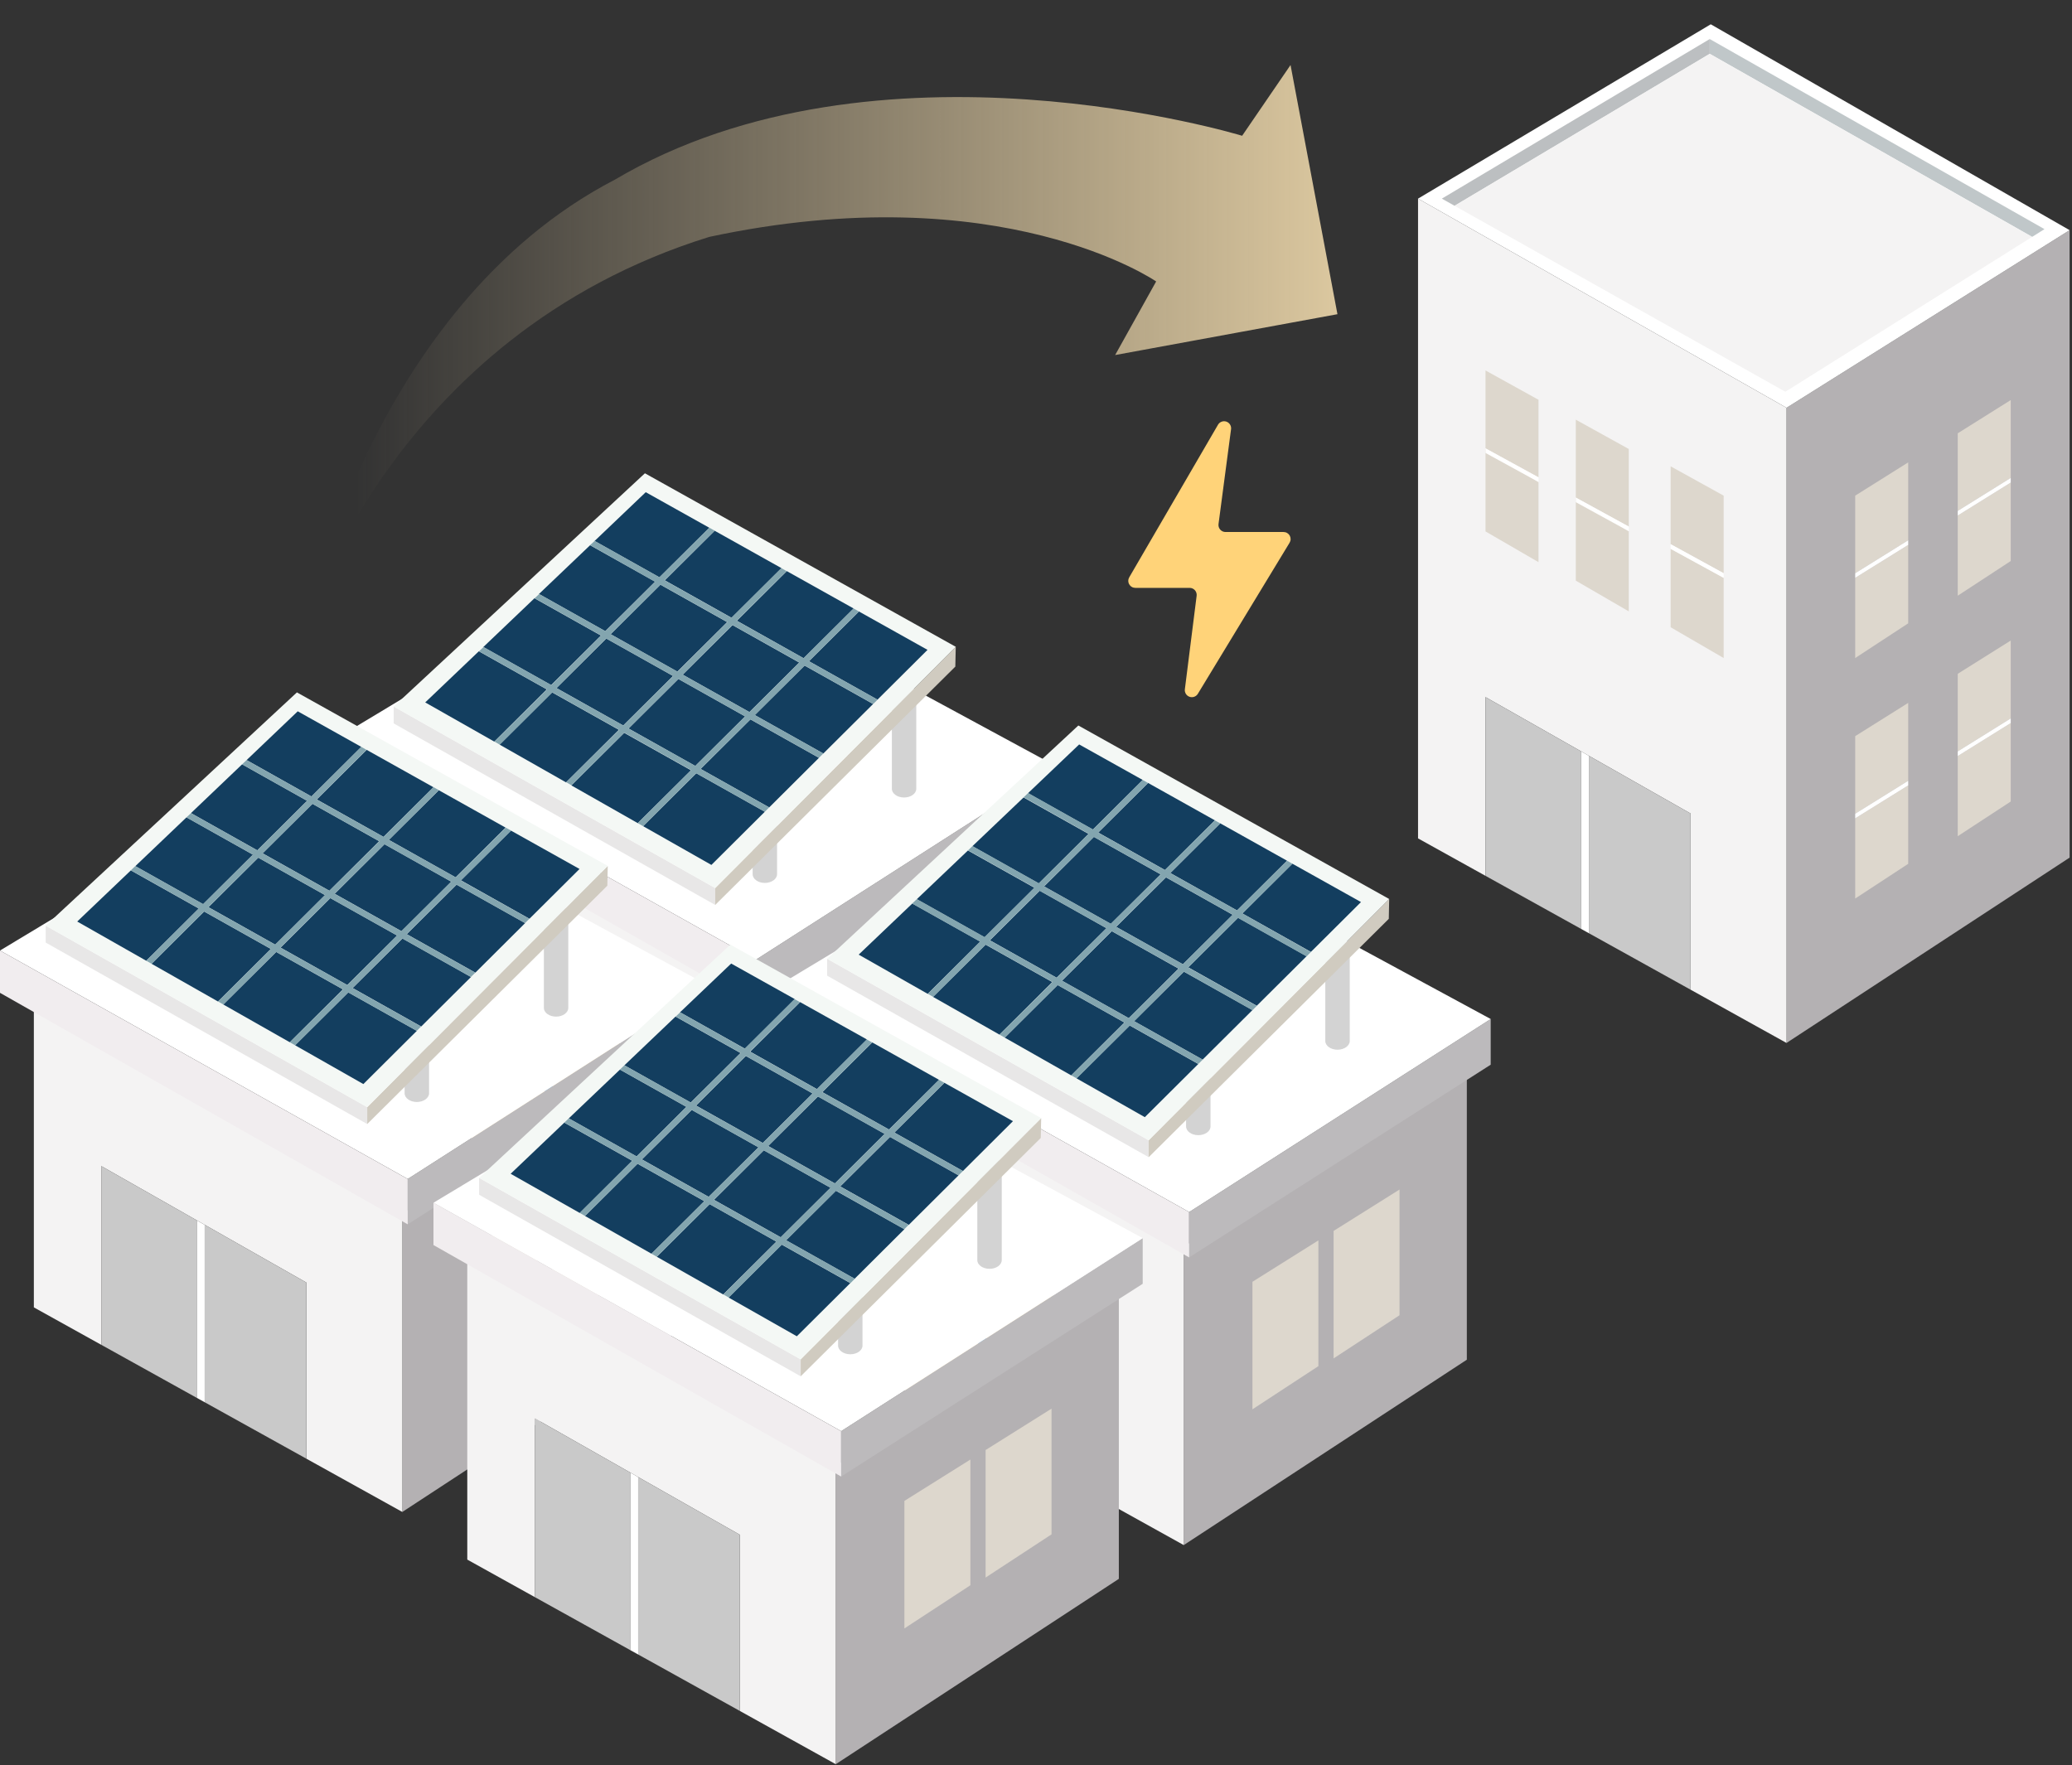 <svg width="527" height="449" viewBox="0 0 527 449" fill="none" xmlns="http://www.w3.org/2000/svg">
<rect x="0" y="0" width="527" height="449" fill="#333333" stroke="none"/>
<g clip-path="url(#clip0_158_159)">
<path d="M190.84 328.89V252.98L262.84 207.78V281.74L190.84 328.89Z" fill="#B4B1B3"/>
<path d="M208.3 294.36V261.92L225.08 251.39V283.37L208.3 294.36Z" fill="#DDD7CD"/>
<path d="M228.94 281.41V248.97L245.72 238.44V270.42L228.94 281.41Z" fill="#DDD7CD"/>
<path d="M268.9 206.69L192.21 255.72V244.17L268.9 195.06V206.69Z" fill="#BCBABC"/>
<path d="M88.51 186.06L166.06 139.37L268.9 195.06L192.21 244.17L88.51 186.06Z" fill="white"/>
<path d="M226.84 175.3V200.65C226.84 201.88 228.23 202.88 229.95 202.88C231.67 202.88 233.05 201.88 233.05 200.65V175.3H226.84Z" fill="#D3D3D3"/>
<path d="M191.43 207.27V222.39C191.43 223.62 192.82 224.61 194.53 224.61C196.24 224.61 197.64 223.61 197.64 222.39V207.27H191.43Z" fill="#D3D3D3"/>
<path d="M181.91 230.21V225.91L100.13 179.73V184.03L181.91 230.21Z" fill="#E8E7E7"/>
<path d="M243.09 164.54L181.91 225.91V230.21L242.98 169.58L243.09 164.54Z" fill="#D0CBC0"/>
<path d="M164.03 120.4L243.09 164.54L181.91 225.91L100.13 179.73L164.03 120.4Z" fill="#F4F8F5"/>
<path d="M140.43 176.14L127.07 189.43L143.97 199.03L157.4 185.66L140.43 176.14Z" fill="#133E5F"/>
<path d="M180.41 134.26L164.24 125.21L151.23 137.62L167.72 146.87L180.41 134.26Z" fill="#133E5F"/>
<path d="M121.79 165.68L108.15 178.69L125.72 188.66L139.07 175.38L121.79 165.68Z" fill="#133E5F"/>
<path d="M152.85 161.68L135.94 152.19L122.93 164.6L140.18 174.28L152.85 161.68Z" fill="#133E5F"/>
<path d="M158.76 186.43L145.32 199.8L162.21 209.4L175.74 195.95L158.76 186.43Z" fill="#133E5F"/>
<path d="M223.18 177.99L235.91 165.32L218.47 155.56L205.75 168.21L223.18 177.99Z" fill="#133E5F"/>
<path d="M204.39 167.45L217.11 154.79L200.12 145.29L187.42 157.92L204.39 167.45Z" fill="#133E5F"/>
<path d="M186.06 157.16L198.76 144.53L181.77 135.02L169.09 147.64L186.06 157.16Z" fill="#133E5F"/>
<path d="M166.62 147.97L150.09 138.7L137.08 151.11L153.95 160.57L166.62 147.97Z" fill="#133E5F"/>
<path d="M159.87 185.33L176.84 194.85L189.51 182.25L172.54 172.72L159.87 185.33Z" fill="#133E5F"/>
<path d="M173.64 171.63L190.61 181.15L203.28 168.55L186.31 159.02L173.64 171.63Z" fill="#133E5F"/>
<path d="M154.21 162.44L141.54 175.04L158.51 184.56L171.18 171.96L154.21 162.44Z" fill="#133E5F"/>
<path d="M178.2 195.61L195.64 205.4L208.3 192.79L190.87 183.01L178.2 195.61Z" fill="#133E5F"/>
<path d="M163.57 210.17L180.94 220.03L194.53 206.5L177.09 196.71L163.57 210.17Z" fill="#133E5F"/>
<path d="M191.97 181.91L209.41 191.69L222.07 179.09L204.64 169.31L191.97 181.91Z" fill="#133E5F"/>
<path d="M184.95 158.26L167.98 148.74L155.31 161.34L172.28 170.86L184.95 158.26Z" fill="#133E5F"/>
<path d="M205.75 168.21L218.47 155.56L217.11 154.79L204.39 167.45L187.39 157.92L200.09 145.29L198.73 144.53L186.03 157.16L169.03 147.64L181.77 135L180.41 134.24L167.73 146.85L151.23 137.6L150.09 138.68L166.62 148L154 160.58L137.13 151.11L135.99 152.19L152.9 161.68L140.23 174.28L122.98 164.6L121.84 165.68L139.12 175.38L125.76 188.66L127.12 189.43L140.48 176.14L157.48 185.66L144 199L145.36 199.77L158.8 186.4L175.8 195.92L162.21 209.4L163.57 210.17L177.09 196.71L194.53 206.5L195.64 205.4L178.2 195.61L190.87 183L208.3 192.78L209.41 191.68L192 181.91L204.67 169.31L222.1 179.09L223.21 177.99L205.75 168.21ZM168 148.74L185 158.26L172.33 170.86L155.33 161.34L168 148.74ZM158.53 184.56L141.53 175.04L154.2 162.44L171.2 171.96L158.53 184.56ZM176.86 194.85L159.86 185.33L172.53 172.72L189.53 182.25L176.86 194.85ZM190.63 181.15L173.63 171.62L186.31 159L203.31 168.53L190.63 181.15Z" fill="#83A5AF"/>
<path d="M190.84 252.98L97.12 199.76V276.85L114.29 286.38V240.91L138.58 254.71L140.58 255.84L166.44 270.52V315.34L190.84 328.89V252.98Z" fill="#F4F3F3"/>
<path d="M138.58 254.71L114.29 240.91V286.38L138.58 299.87V254.71Z" fill="#E6D1A6"/>
<path d="M140.58 255.84V300.98L166.44 315.34V270.52L140.58 255.84Z" fill="#E6D1A6"/>
<path d="M140.58 300.98V255.84L138.58 254.71V299.87L140.58 300.98Z" fill="#4F8DB7"/>
<path d="M88.51 186.06V196.82L192.21 255.72V244.17L88.51 186.06Z" fill="#F1EDEF"/>
<path d="M301.08 393.06V317.14L373.08 271.95V345.9L301.08 393.06Z" fill="#B4B1B3"/>
<path d="M318.55 358.52V326.08L335.32 315.55V347.54L318.55 358.52Z" fill="#DDD7CD"/>
<path d="M339.19 345.57V313.14L355.96 302.61V334.59L339.19 345.57Z" fill="#DDD7CD"/>
<path d="M379.15 270.85L302.45 319.88V308.34L379.15 259.23V270.85Z" fill="#BCBABC"/>
<path d="M198.76 250.23L276.3 203.53L379.15 259.23L302.45 308.34L198.76 250.23Z" fill="white"/>
<path d="M337.08 239.47V264.82C337.08 266.05 338.48 267.04 340.19 267.04C341.9 267.04 343.3 266.04 343.3 264.82V239.47H337.08Z" fill="#D3D3D3"/>
<path d="M301.67 271.43V286.55C301.67 287.78 303.06 288.78 304.78 288.78C306.5 288.78 307.89 287.78 307.89 286.55V271.43H301.67Z" fill="#D3D3D3"/>
<path d="M292.16 294.38V290.07L210.38 243.9V248.2L292.16 294.38Z" fill="#E8E7E7"/>
<path d="M353.33 228.7L292.16 290.07V294.38L353.23 233.75L353.33 228.7Z" fill="#D0CBC0"/>
<path d="M274.27 184.56L353.33 228.7L292.16 290.07L210.38 243.9L274.27 184.56Z" fill="#F4F8F5"/>
<path d="M250.68 240.31L237.31 253.6L254.21 263.2L267.65 249.83L250.68 240.31Z" fill="#133E5F"/>
<path d="M290.65 198.42L274.48 189.38L261.47 201.78L277.97 211.04L290.65 198.42Z" fill="#133E5F"/>
<path d="M232.04 229.85L218.4 242.85L235.96 252.83L249.32 239.54L232.04 229.85Z" fill="#133E5F"/>
<path d="M263.09 225.84L246.19 216.36L233.17 228.76L250.42 238.44L263.09 225.84Z" fill="#133E5F"/>
<path d="M269.01 250.59L255.56 263.97L272.46 273.57L285.98 260.12L269.01 250.59Z" fill="#133E5F"/>
<path d="M333.42 242.16L346.16 229.48L328.71 219.72L315.99 232.38L333.42 242.16Z" fill="#133E5F"/>
<path d="M314.63 231.61L327.35 218.96L310.36 209.45L297.66 222.09L314.63 231.61Z" fill="#133E5F"/>
<path d="M296.3 221.33L309 208.69L292.01 199.18L279.33 211.8L296.3 221.33Z" fill="#133E5F"/>
<path d="M276.86 212.14L260.34 202.87L247.32 215.27L264.2 224.74L276.86 212.14Z" fill="#133E5F"/>
<path d="M270.11 249.49L287.09 259.02L299.75 246.41L282.78 236.89L270.11 249.49Z" fill="#133E5F"/>
<path d="M283.89 235.79L300.86 245.31L313.53 232.71L296.56 223.19L283.89 235.79Z" fill="#133E5F"/>
<path d="M264.45 226.6L251.78 239.21L268.75 248.73L281.42 236.13L264.45 226.6Z" fill="#133E5F"/>
<path d="M288.44 259.78L305.88 269.56L318.55 256.96L301.11 247.18L288.44 259.78Z" fill="#133E5F"/>
<path d="M273.81 274.33L291.18 284.2L304.78 270.67L287.34 260.88L273.81 274.33Z" fill="#133E5F"/>
<path d="M302.22 246.08L319.65 255.86L332.32 243.26L314.89 233.47L302.22 246.08Z" fill="#133E5F"/>
<path d="M295.2 222.43L278.22 212.9L265.56 225.5L282.53 235.03L295.2 222.43Z" fill="#133E5F"/>
<path d="M316 232.38L328.72 219.72L327.36 218.96L314.64 231.61L297.64 222.09L310.34 209.45L308.98 208.69L296.28 221.33L279.28 211.8L292 199.18L290.64 198.42L278 211L261.5 201.74L260.37 202.82L276.89 212.1L264.23 224.7L247.35 215.23L246.22 216.32L263.12 225.8L250.45 238.4L233.2 228.72L232 229.85L249.28 239.54L236 252.83L237.35 253.6L250.72 240.31L267.72 249.83L254.21 263.2L255.56 263.97L269 250.59L286 260.12L272.48 273.57L273.83 274.33L287.36 260.88L304.8 270.66L305.91 269.56L288.47 259.78L301.13 247.18L318.55 257L319.65 255.9L302.22 246.12L314.89 233.52L332.32 243.3L333.42 242.2L316 232.38ZM278.22 212.9L295.22 222.43L282.53 235L265.53 225.47L278.22 212.9ZM268.75 248.73L251.75 239.21L264.42 226.6L281.42 236.13L268.75 248.73ZM287.09 259L270.09 249.47L282.76 236.87L299.76 246.39L287.09 259ZM300.86 245.29L283.86 235.77L296.53 223.17L313.53 232.69L300.86 245.29Z" fill="#83A5AF"/>
<path d="M301.08 317.14L207.37 263.93V341.01L224.53 350.54V305.08L248.82 318.87L250.82 320.01L276.68 334.69V379.5L301.08 393.06V317.14Z" fill="#F4F3F3"/>
<path d="M248.82 318.87L224.53 305.08V350.54L248.82 364.04V318.87Z" fill="#E6D1A6"/>
<path d="M250.82 320.01V365.14L276.68 379.5V334.69L250.82 320.01Z" fill="#E6D1A6"/>
<path d="M250.82 365.14V320.01L248.82 318.87V364.04L250.82 365.14Z" fill="#4F8DB7"/>
<path d="M198.76 250.23V260.99L302.45 319.88V308.34L198.76 250.23Z" fill="#F1EDEF"/>
<path d="M102.33 384.63V308.72L174.33 263.52V337.48L102.33 384.63Z" fill="#B4B1B3"/>
<path d="M119.79 350.1V317.66L136.56 307.13V339.11L119.79 350.1Z" fill="#DDD7CD"/>
<path d="M140.43 337.15V304.71L157.21 294.18V326.17L140.43 337.15Z" fill="#DDD7CD"/>
<path d="M180.39 262.43L103.7 311.46V299.92L180.39 250.81V262.43Z" fill="#BCBABC"/>
<path d="M0 241.81L77.54 195.11L180.39 250.81L103.7 299.92L0 241.81Z" fill="white"/>
<path d="M138.33 231.05V256.4C138.33 257.62 139.72 258.62 141.43 258.62C143.14 258.62 144.54 257.62 144.54 256.4V231.05H138.33Z" fill="#D3D3D3"/>
<path d="M102.91 263V278.12C102.91 279.35 104.31 280.34 106.02 280.34C107.73 280.34 109.13 279.34 109.13 278.12V263H102.91Z" fill="#D3D3D3"/>
<path d="M93.4 285.95V281.65L11.62 235.47V239.78L93.4 285.95Z" fill="#E8E7E7"/>
<path d="M154.58 220.28L93.4 281.65V285.95L154.47 225.32L154.58 220.28Z" fill="#D0CBC0"/>
<path d="M75.52 176.14L154.58 220.28L93.4 281.65L11.62 235.47L75.52 176.14Z" fill="#F4F8F5"/>
<path d="M51.92 231.88L38.55 245.18L55.45 254.78L68.89 241.41L51.92 231.88Z" fill="#133E5F"/>
<path d="M91.89 190L75.73 180.95L62.72 193.36L79.21 202.62L91.89 190Z" fill="#133E5F"/>
<path d="M33.28 221.42L19.64 234.43L37.2 244.41L50.56 231.12L33.28 221.42Z" fill="#133E5F"/>
<path d="M64.33 217.42L47.43 207.93L34.42 220.34L51.66 230.02L64.33 217.42Z" fill="#133E5F"/>
<path d="M70.25 242.17L56.8 255.54L73.7 265.14L87.22 251.69L70.25 242.17Z" fill="#133E5F"/>
<path d="M134.66 233.73L147.4 221.06L129.96 211.3L117.23 223.95L134.66 233.73Z" fill="#133E5F"/>
<path d="M115.88 223.19L128.59 210.54L111.61 201.03L98.9 213.66L115.88 223.19Z" fill="#133E5F"/>
<path d="M97.54 212.9L110.25 200.27L93.26 190.76L80.57 203.38L97.54 212.9Z" fill="#133E5F"/>
<path d="M78.11 203.72L61.58 194.44L48.57 206.85L65.44 216.32L78.11 203.72Z" fill="#133E5F"/>
<path d="M71.36 241.07L88.33 250.59L101 237.99L84.02 228.47L71.36 241.07Z" fill="#133E5F"/>
<path d="M85.13 227.37L102.1 236.89L114.77 224.29L97.8 214.76L85.13 227.37Z" fill="#133E5F"/>
<path d="M65.69 218.18L53.02 230.78L70 240.31L82.66 227.7L65.69 218.18Z" fill="#133E5F"/>
<path d="M89.69 251.35L107.13 261.14L119.79 248.54L102.36 238.75L89.69 251.35Z" fill="#133E5F"/>
<path d="M75.06 265.91L92.42 275.78L106.02 262.24L88.58 252.46L75.06 265.91Z" fill="#133E5F"/>
<path d="M103.46 237.65L120.9 247.44L133.56 234.83L116.13 225.05L103.46 237.65Z" fill="#133E5F"/>
<path d="M96.44 214L79.47 204.48L66.8 217.08L83.77 226.6L96.44 214Z" fill="#133E5F"/>
<path d="M117.23 224L130 211.3L128.63 210.54L115.91 223.19L98.91 213.67L111.61 201L110.25 200.24L97.54 212.9L80.54 203.38L93.23 190.76L91.9 190L79.21 202.62L62.71 193.36L61.58 194.44L78.11 203.72L65.44 216.32L48.57 206.85L47.43 207.93L64.33 217.42L51.67 230L34.42 220.32L33.28 221.4L50.56 231.1L37.2 244.41L38.56 245.18L51.92 231.88L68.92 241.41L55.45 254.77L56.81 255.54L70.25 242.17L87.25 251.69L73.7 265.14L75.05 265.91L88.58 252.46L106 262.24L107.11 261.14L89.67 251.36L102.34 238.75L119.77 248.54L120.88 247.44L103.44 237.65L116.11 225.05L133.54 234.83L134.64 233.73L117.23 224ZM79.47 204.48L96.47 214L83.77 226.6L66.77 217.08L79.47 204.48ZM70 240.31L53 230.78L65.67 218.18L82.67 227.7L70 240.31ZM88.33 250.59L71.33 241.07L84 228.47L101 238L88.33 250.59ZM102.1 236.89L85.1 227.37L97.77 214.77L114.77 224.29L102.1 236.89Z" fill="#83A5AF"/>
<path d="M102.33 308.72L8.61 255.5V332.59L25.77 342.12V296.65L50.06 310.45L52.06 311.58L77.92 326.27V371.08L102.33 384.63V308.72Z" fill="#F4F3F3"/>
<path d="M50.06 310.45L25.77 296.65V342.12L50.06 355.61V310.45Z" fill="#C9C9C9"/>
<path d="M52.06 311.58V356.72L77.92 371.08V326.27L52.06 311.58Z" fill="#C9C9C9"/>
<path d="M52.06 356.72V311.58L50.06 310.45V355.61L52.06 356.72Z" fill="white"/>
<path d="M0 241.81V252.57L103.7 311.46V299.92L0 241.81Z" fill="#F1EDEF"/>
<path d="M212.57 448.8V372.88L284.57 327.69V401.65L212.57 448.8Z" fill="#B4B1B3"/>
<path d="M230.03 414.26V381.82L246.81 371.3V403.28L230.03 414.26Z" fill="#DDD7CD"/>
<path d="M250.68 401.32V368.88L267.45 358.35V390.33L250.68 401.32Z" fill="#DDD7CD"/>
<path d="M290.64 326.59L213.94 375.62V364.08L290.64 314.97V326.59Z" fill="#BCBABC"/>
<path d="M110.25 305.97L187.79 259.28L290.64 314.97L213.94 364.08L110.25 305.97Z" fill="white"/>
<path d="M248.57 295.21V320.56C248.57 321.79 249.96 322.78 251.68 322.78C253.4 322.78 254.79 321.78 254.79 320.56V295.21H248.57Z" fill="#D3D3D3"/>
<path d="M213.16 327.18V342.3C213.16 343.52 214.55 344.52 216.27 344.52C217.99 344.52 219.37 343.52 219.37 342.3V327.18H213.16Z" fill="#D3D3D3"/>
<path d="M203.65 350.12V345.81L121.86 299.64V303.94L203.65 350.12Z" fill="#E8E7E7"/>
<path d="M264.82 284.44L203.65 345.81V350.12L264.71 289.49L264.82 284.44Z" fill="#D0CBC0"/>
<path d="M185.76 240.31L264.82 284.44L203.65 345.81L121.86 299.64L185.76 240.31Z" fill="#F4F8F5"/>
<path d="M162.16 296.05L148.8 309.34L165.7 318.94L179.14 305.57L162.16 296.05Z" fill="#133E5F"/>
<path d="M202.14 254.16L185.97 245.12L172.96 257.52L189.46 266.78L202.14 254.16Z" fill="#133E5F"/>
<path d="M143.53 285.59L129.88 298.6L147.45 308.57L160.8 295.29L143.53 285.59Z" fill="#133E5F"/>
<path d="M174.58 281.58L157.68 272.1L144.66 284.51L161.91 294.19L174.58 281.58Z" fill="#133E5F"/>
<path d="M180.5 306.33L167.05 319.71L183.95 329.31L197.47 315.86L180.5 306.33Z" fill="#133E5F"/>
<path d="M244.91 297.9L257.64 285.22L240.2 275.46L227.48 288.12L244.91 297.9Z" fill="#133E5F"/>
<path d="M226.12 287.35L238.84 274.7L221.85 265.19L209.15 277.83L226.12 287.35Z" fill="#133E5F"/>
<path d="M207.79 277.07L220.49 264.43L203.5 254.93L190.82 267.54L207.79 277.07Z" fill="#133E5F"/>
<path d="M188.35 267.88L171.82 258.61L158.81 271.01L175.68 280.48L188.35 267.88Z" fill="#133E5F"/>
<path d="M181.6 305.23L198.57 314.76L211.24 302.16L194.27 292.63L181.6 305.23Z" fill="#133E5F"/>
<path d="M195.38 291.53L212.35 301.06L225.01 288.45L208.04 278.93L195.38 291.53Z" fill="#133E5F"/>
<path d="M175.94 282.35L163.27 294.95L180.24 304.47L192.91 291.87L175.94 282.35Z" fill="#133E5F"/>
<path d="M199.93 315.52L217.37 325.31L230.03 312.7L212.6 302.92L199.93 315.52Z" fill="#133E5F"/>
<path d="M185.3 330.08L202.67 339.94L216.27 326.41L198.83 316.62L185.3 330.08Z" fill="#133E5F"/>
<path d="M213.71 301.82L231.14 311.6L243.8 299L226.37 289.22L213.71 301.82Z" fill="#133E5F"/>
<path d="M206.68 278.17L189.71 268.64L177.04 281.25L194.01 290.77L206.68 278.17Z" fill="#133E5F"/>
<path d="M227.48 288.12L240.2 275.46L238.84 274.7L226.12 287.35L209.12 277.83L221.82 265.19L220.46 264.43L207.76 277.07L190.76 267.54L203.44 254.93L202.08 254.16L189.4 266.78L173 257.52L171.86 258.61L188.39 267.88L175.72 280.48L158.81 271L157.67 272.09L174.58 281.57L161.91 294.17L144.66 284.5L143.53 285.58L160.8 295.27L147.45 308.56L148.8 309.33L162.16 296.04L179.16 305.56L165.7 318.94L167.05 319.71L180.5 306.33L197.5 315.86L184 329.31L185.35 330.08L198.88 316.62L216.32 326.41L217.42 325.31L199.98 315.52L212.65 302.92L230 312.7L231.1 311.6L213.67 301.82L226.33 289.22L243.8 299L244.91 297.9L227.48 288.12ZM189.71 268.64L206.71 278.17L194 290.77L177 281.25L189.71 268.64ZM180.24 304.47L163.24 294.95L175.91 282.35L192.91 291.87L180.24 304.47ZM198.57 314.76L181.57 305.23L194.24 292.63L211.24 302.16L198.57 314.76ZM212.35 301.06L195.35 291.53L208 278.93L225 288.45L212.35 301.06Z" fill="#83A5AF"/>
<path d="M212.57 372.88L118.85 319.67V396.75L136.02 406.29V360.82L160.31 374.61L162.31 375.75L188.17 390.43V435.25L212.57 448.8V372.88Z" fill="#F4F3F3"/>
<path d="M160.31 374.61L136.02 360.82V406.29L160.31 419.78V374.61Z" fill="#C9C9C9"/>
<path d="M162.31 375.75V420.89L188.17 435.25V390.43L162.31 375.75Z" fill="#C9C9C9"/>
<path d="M162.31 420.89V375.75L160.31 374.61V419.78L162.31 420.89Z" fill="white"/>
<path d="M110.25 305.97V316.73L213.94 375.62V364.08L110.25 305.97Z" fill="#F1EDEF"/>
<path d="M454.39 265.32V103.74L526.39 58.55V218.17L454.39 265.32Z" fill="#B4B1B3"/>
<path d="M454.39 103.74L360.67 50.53V213.28L377.83 222.81V177.34L402.13 191.13L404.13 192.27L429.99 206.95V251.77L454.39 265.32V103.74Z" fill="#F4F3F3"/>
<path d="M402.13 191.13L377.83 177.34V222.81L402.13 236.3V191.13Z" fill="#C9C9C9"/>
<path d="M404.13 192.27V237.41L429.99 251.77V206.95L404.13 192.27Z" fill="#C9C9C9"/>
<path d="M404.13 237.41V192.27L402.13 191.13V236.3L404.13 237.41Z" fill="white"/>
<path d="M360.67 50.53L435.12 6.18L526.39 58.55L454.39 103.74L360.67 50.53Z" fill="white"/>
<path d="M485.34 117.63L471.86 126.09V145.83L485.34 137.44V117.63Z" fill="#DDD7CD"/>
<path d="M471.86 147V167.4L485.34 158.57V138.62L471.86 147Z" fill="#DDD7CD"/>
<path d="M485.34 137.44L471.86 145.83V147L485.34 138.62V137.44Z" fill="white"/>
<path d="M511.42 101.77L497.94 110.23V129.97L511.42 121.58V101.77Z" fill="#DDD7CD"/>
<path d="M497.94 131.15V151.54L511.42 142.72V122.76L497.94 131.15Z" fill="#DDD7CD"/>
<path d="M511.42 121.58L497.94 129.97V131.15L511.42 122.76V121.58Z" fill="white"/>
<path d="M424.92 118.63L438.4 126.09V145.83L424.92 138.44V118.63Z" fill="#DDD7CD"/>
<path d="M438.4 147V167.4L424.92 159.57V139.62L438.4 147Z" fill="#DDD7CD"/>
<path d="M424.92 138.44L438.4 145.83V147L424.92 139.62V138.44Z" fill="white"/>
<path d="M400.79 106.76L414.27 114.22V133.96L400.79 126.58V106.76Z" fill="#DDD7CD"/>
<path d="M414.27 135.14V155.53L400.79 147.71V126.75L414.27 135.14Z" fill="#DDD7CD"/>
<path d="M400.79 126.58L414.27 133.96V135.14L400.79 127.75V126.58Z" fill="white"/>
<path d="M377.83 94.24L391.31 101.7V121.44L377.83 114.06V94.24Z" fill="#DDD7CD"/>
<path d="M391.31 122.62V143.01L377.83 135.19V114.23L391.31 122.62Z" fill="#DDD7CD"/>
<path d="M377.83 114.06L391.31 121.44V122.62L377.83 115.23V114.06Z" fill="white"/>
<path d="M485.34 178.81L471.86 187.27V207.01L485.34 198.62V178.81Z" fill="#DDD7CD"/>
<path d="M471.86 208.18V228.58L485.34 219.75V199.8L471.86 208.18Z" fill="#DDD7CD"/>
<path d="M485.34 198.62L471.86 207.01V208.18L485.34 199.8V198.62Z" fill="white"/>
<path d="M511.42 162.95L497.94 171.41V191.15L511.42 182.76V162.95Z" fill="#DDD7CD"/>
<path d="M497.94 192.33V212.72L511.42 203.9V183.94L497.94 192.33Z" fill="#DDD7CD"/>
<path d="M511.42 182.76L497.94 191.15V192.33L511.42 183.94V182.76Z" fill="white"/>
<path d="M516.86 60.26L520 58.29L434.86 9.93V13.69L516.86 60.26Z" fill="#C0C7C9"/>
<path d="M434.86 9.93L366.72 50.53L369.96 52.35L434.86 13.69V9.93Z" fill="#BCBFC1"/>
<path d="M516.86 60.26L434.86 13.69V13.99V13.69L369.96 52.35L454.09 99.66L516.86 60.26Z" fill="#F4F3F3"/>
<path d="M77.3 160.58C77.3 160.58 93.77 78.2 156.36 45.72C223.16 6.18 315.93 34.54 315.93 34.54L328.24 16.54L340.17 79.93L283.63 90.32L294.06 71.6C294.06 71.6 254.69 44.37 180.41 60.26C98.9 85.55 77.3 160.58 77.3 160.58Z" fill="url(#paint0_linear_158_159)"/>
<path d="M309.82 108L287.24 146.82C287.073 147.091 286.981 147.401 286.974 147.72C286.966 148.038 287.044 148.352 287.199 148.631C287.354 148.909 287.58 149.141 287.855 149.302C288.129 149.464 288.441 149.549 288.76 149.55H302.59C302.842 149.551 303.091 149.605 303.321 149.709C303.55 149.813 303.756 149.965 303.923 150.154C304.09 150.342 304.215 150.564 304.29 150.805C304.366 151.046 304.389 151.299 304.36 151.55L301.36 175.36C301.312 175.764 301.404 176.173 301.621 176.518C301.837 176.863 302.164 177.124 302.549 177.258C302.933 177.392 303.352 177.391 303.736 177.255C304.12 177.119 304.446 176.856 304.66 176.51L328 138.06C328.165 137.788 328.255 137.478 328.26 137.16C328.266 136.843 328.186 136.529 328.031 136.252C327.875 135.975 327.648 135.745 327.374 135.585C327.1 135.424 326.788 135.34 326.47 135.34H311.7C311.447 135.34 311.197 135.287 310.966 135.184C310.735 135.08 310.529 134.929 310.36 134.74C310.192 134.551 310.066 134.328 309.99 134.087C309.914 133.846 309.89 133.591 309.92 133.34L313.12 109.1C313.153 108.7 313.051 108.301 312.83 107.966C312.61 107.631 312.283 107.38 311.902 107.253C311.522 107.126 311.109 107.131 310.732 107.266C310.354 107.402 310.033 107.66 309.82 108Z" fill="#FFD379"/>
</g>
<defs>
<linearGradient id="paint0_linear_158_159" x1="90.5" y1="88.5" x2="356.5" y2="88.5" gradientUnits="userSpaceOnUse">
<stop stop-color="#E6D1A6" stop-opacity="0"/>
<stop offset="1" stop-color="#E6D1A6"/>
</linearGradient>
<clipPath id="clip0_158_159">
<rect width="526.39" height="448.8" fill="white"/>
</clipPath>
</defs>
</svg>
